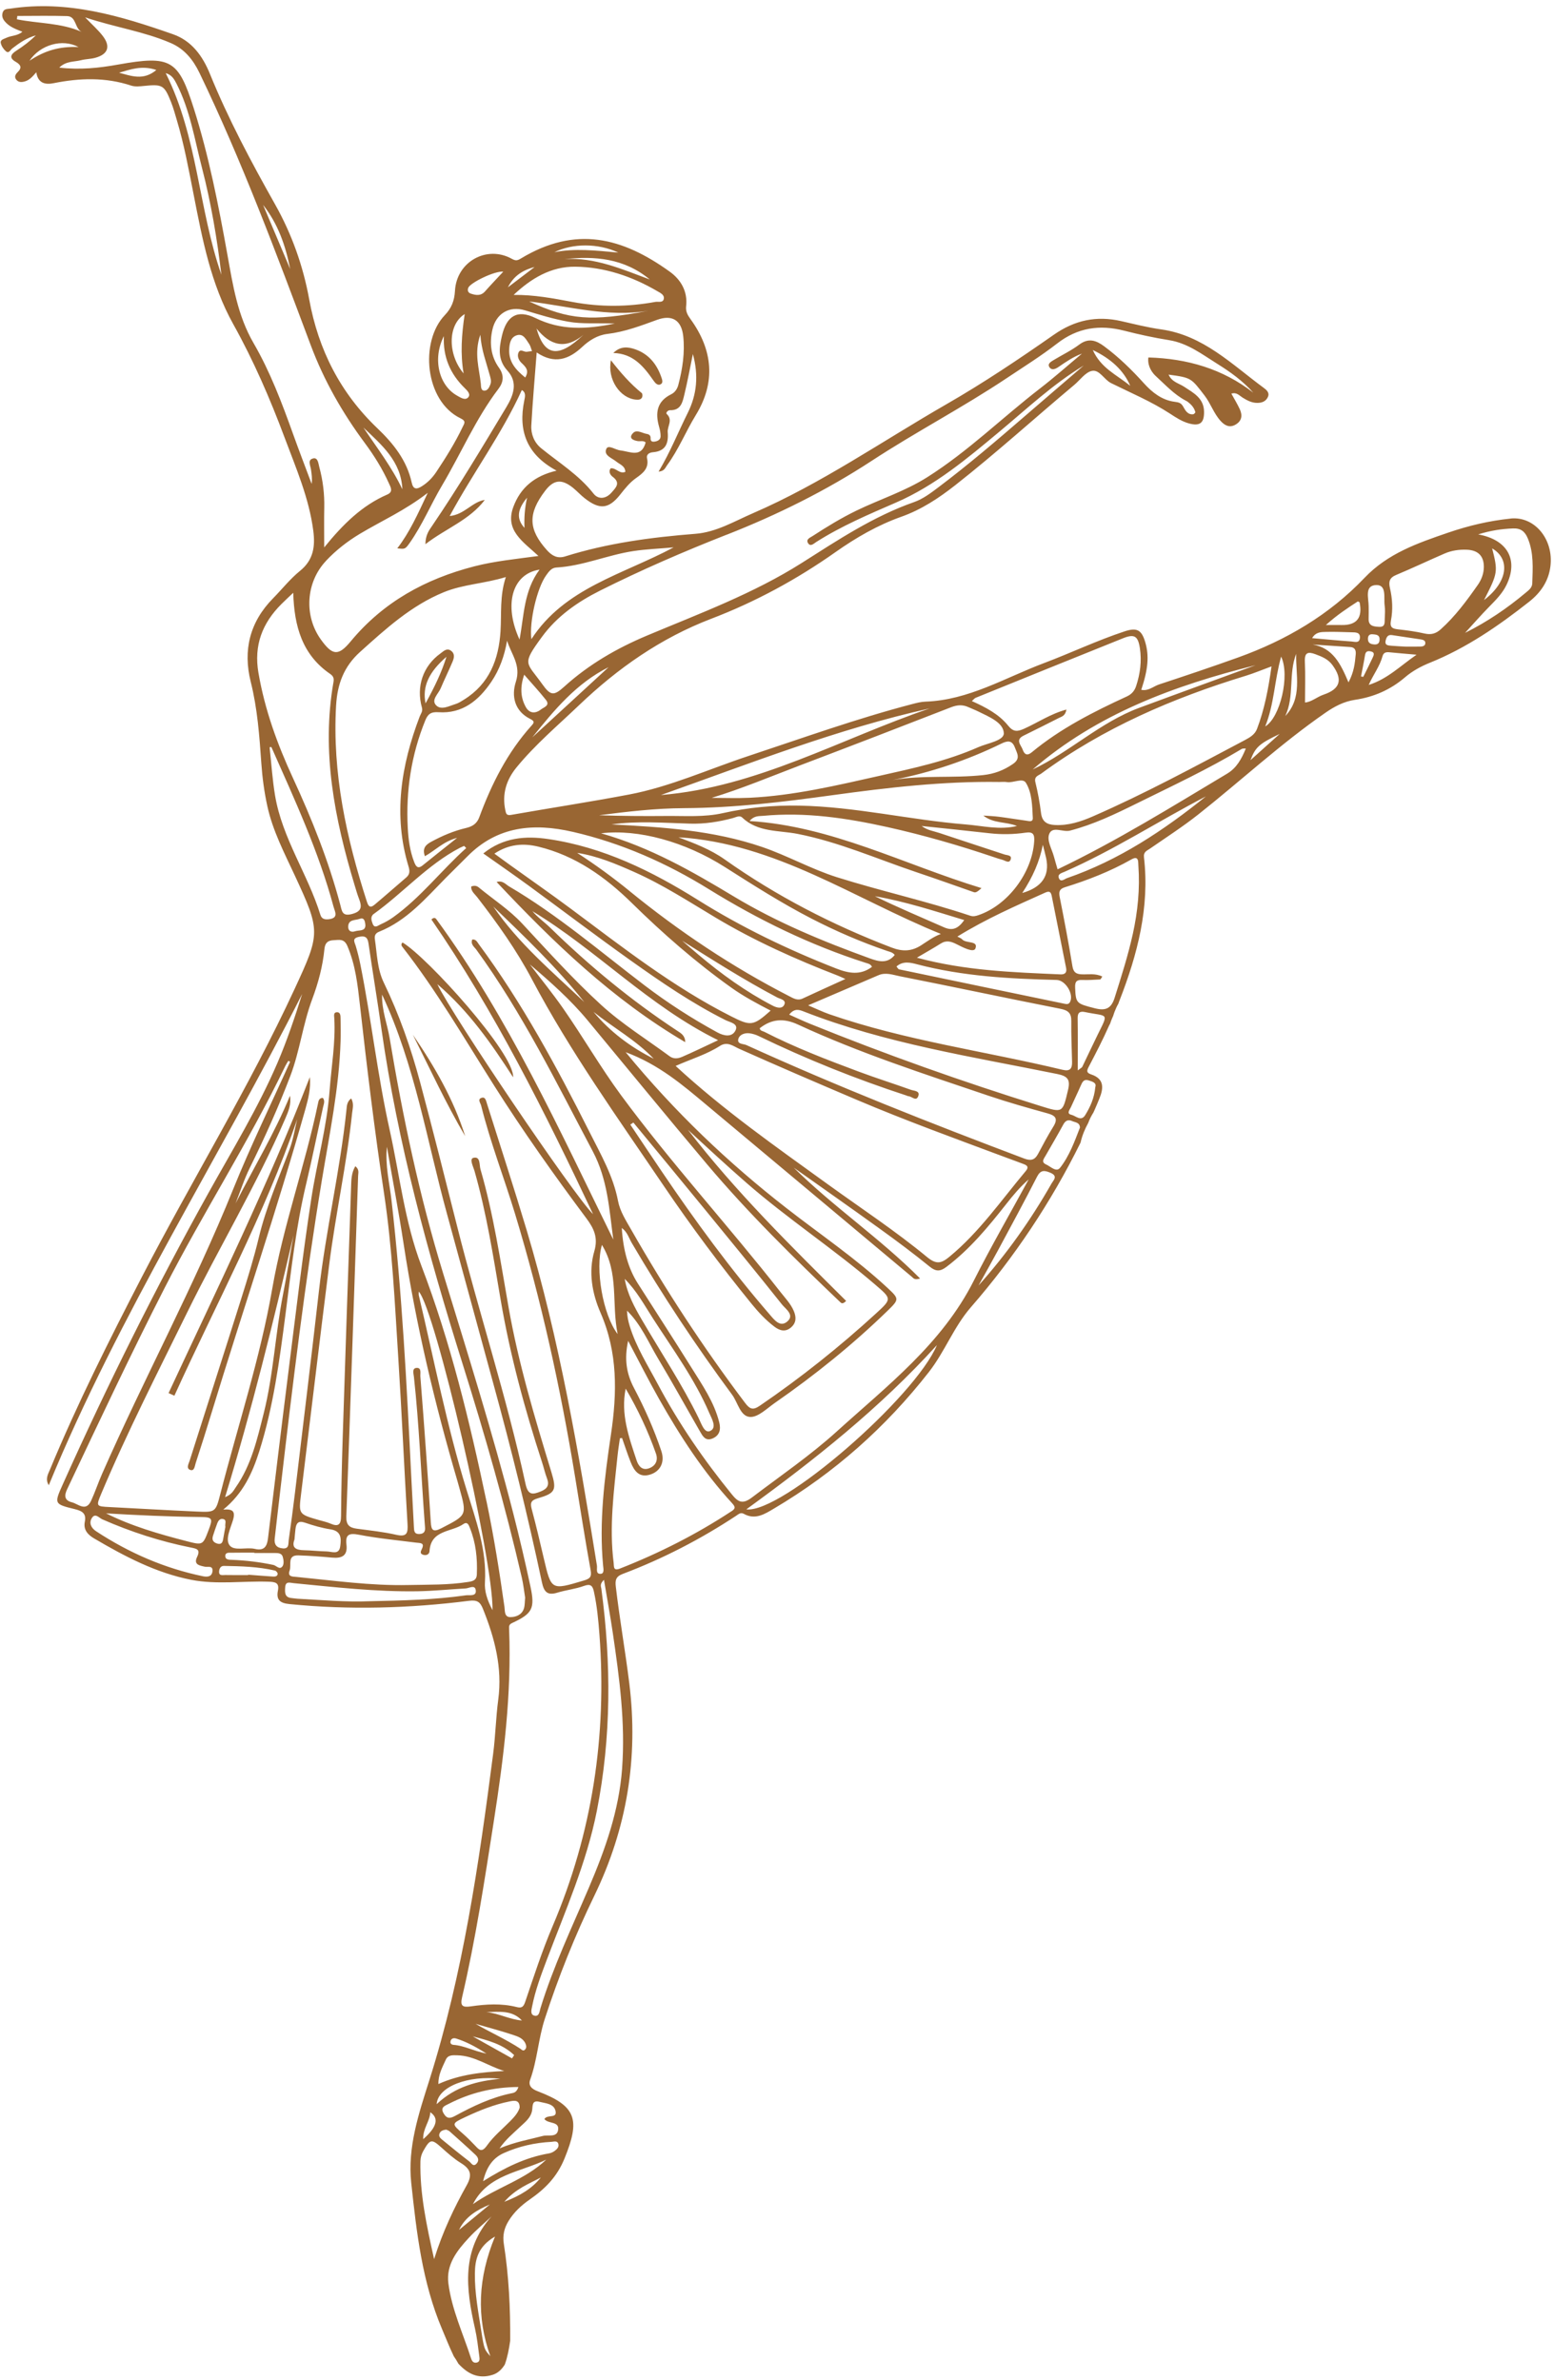 <?xml version="1.0" encoding="UTF-8"?>
<!DOCTYPE svg PUBLIC '-//W3C//DTD SVG 1.0//EN'
          'http://www.w3.org/TR/2001/REC-SVG-20010904/DTD/svg10.dtd'>
<svg data-name="Layer 1" height="1234" preserveAspectRatio="xMidYMid meet" version="1.0" viewBox="-0.3 -3.2 805.9 1234.0" width="806" xmlns="http://www.w3.org/2000/svg" xmlns:xlink="http://www.w3.org/1999/xlink" zoomAndPan="magnify"
><g id="change1_1"
  ><path d="M783.12,265.71c-11.04,1.13-21.77,3.67-32.29,7.27-15.82,5.42-31.34,10.73-43.5,23.51-18.26,19.19-40.72,32.34-65.6,41.27-13.55,4.86-27.2,9.45-40.87,13.94-2.98.98-5.6,3.6-9.28,2.8,3.61-10.86,4.14-17.75,2.03-24.81-1.89-6.29-4.3-7.59-10.66-5.5-14.28,4.7-27.86,11.21-41.91,16.49-20.15,7.58-39.01,19.19-61.39,19.95-2.26.08-4.54.66-6.75,1.24-28.87,7.52-56.92,17.63-85.22,27-20.56,6.81-40.44,15.9-61.85,19.95-20.27,3.84-40.69,6.95-61.01,10.53-2.48.44-2.7-.59-3.09-2.47-1.73-8.38.49-15.63,5.83-22.16,9.7-11.85,21.38-21.7,32.39-32.21,20.11-19.2,42.43-34.86,68.68-44.89,22.86-8.73,44.34-20.4,64.39-34.54,10.62-7.49,21.81-13.96,34.08-18.31,10.39-3.68,19.35-9.58,27.95-16.33,21.19-16.64,41.13-34.75,61.77-52.04,3.04-2.54,5.76-6.57,9.17-7.27,3.93-.8,6.31,4.54,9.95,6.34,10.25,5.08,20.84,9.5,30.48,15.78,3.14,2.05,6.3,4.15,9.97,5.14,5.66,1.52,7.83-.31,7.76-6.06-.09-7.08-5.48-9.79-10.34-12.99-2.71-1.78-6.37-2.43-8.06-6.28,11.88,1.6,11.66,1.77,18.64,10.82,3.22,4.18,4.79,9.3,8.33,13.19,2.11,2.32,4.59,3.74,7.74,1.93,3.37-1.94,3.68-4.88,2.19-8.08-1.27-2.71-2.84-5.28-4.33-7.99,2.69-.89,4.12.99,5.8,2.04,2.33,1.44,4.66,2.72,7.51,2.75,2.51.03,4.6-.75,5.65-3.11.99-2.24-.82-3.68-2.2-4.7-16.52-12.15-31.34-27.22-53.1-30.29-7.01-.99-13.92-2.74-20.83-4.31-12.72-2.89-23.95-.58-34.9,7.06-18.11,12.65-36.47,24.98-55.68,36.02-33.26,19.12-64.86,41.15-100.26,56.48-9.75,4.22-19.12,9.88-29.9,10.73-22.95,1.81-45.63,4.82-67.67,11.74-3.96,1.24-6.78-.33-9.38-3.21-9.72-10.79-10.02-18.94-.96-30.83,4.42-5.8,8.54-6.28,14.45-1.54,2.11,1.7,3.93,3.76,6.07,5.42,7.8,6.1,12.48,5.6,18.51-2.04,2.46-3.12,4.9-6.19,8.21-8.51,3.46-2.43,6.75-5.01,5.61-10.14-.49-2.19,1.37-3.04,3.03-3.18,6.64-.55,8.17-4.61,7.69-10.42-.26-3.09,2.83-6.29-.5-9.4-.67-.62.57-2.01,1.68-1.98,5.78.17,6.53-4.32,7.49-8.27,1.61-6.66,2.84-13.4,4.38-20.85,3.02,11.04,2.1,20.96-2.66,30.51-4.97,9.97-9.08,20.33-15.13,30.46,3.07-.24,3.47-2.03,4.38-3.27,5.98-8.1,9.69-17.49,14.92-26.03,10.46-17.07,8.85-33.74-2.67-49.69-1.53-2.12-2.66-4.01-2.34-6.78.88-7.63-2.73-13.77-8.44-17.88-24.62-17.73-48.76-24.07-77.31-6.84-1.78,1.08-2.68,1.24-4.69.12-12.95-7.18-28.62,1.49-29.45,16.61-.29,5.22-1.82,9-5.28,12.63-13.09,13.73-10.39,44.52,8.15,53.48,3.07,1.49,2.01,2.6,1.06,4.59-3.87,8.13-8.63,15.72-13.59,23.19-1.97,2.97-4.42,5.51-7.5,7.45-2.68,1.69-4.5,1.75-5.28-1.87-2.5-11.53-9.53-20.3-17.77-28.16-19.26-18.37-30.65-40.74-35.39-66.85-3.15-17.34-9.04-33.89-17.7-49.28-12.4-22.02-24.29-44.27-33.82-67.72-3.73-9.18-9.44-17.11-19.1-20.49C62.18,5.03,34.61-3.24,5.07,1.26c-1.63.25-3.42,0-4.06,2.12-.54,1.79.04,3.23,1.2,4.6,2.34,2.78,5.64,3.95,9.05,5.28-2.55,2.22-5.74,1.91-8.34,3.16-1.27.61-3.24.95-2.87,2.72.32,1.51,1.37,3.08,2.54,4.14,1.66,1.52,2.35-.53,3.42-1.36,3.7-2.87,7.54-5.52,12.24-6.77-3.08,2.99-6.44,5.58-10.01,7.86-3.01,1.92-4.06,3.76-.42,5.86,2.58,1.49,3.36,3.01,1.02,5.31-1.11,1.1-1.92,2.39-.81,3.86,1.18,1.56,2.88,1.46,4.57.96,2.37-.7,3.96-2.5,5.87-4.72.88,5.93,4.89,6.48,9.04,5.65,13.52-2.71,26.87-3.14,40.17,1.26,2.08.69,4.58.38,6.85.16,9.3-.93,10.32-.44,13.81,8.31,1.23,3.09,2.1,6.34,3.05,9.53,3.77,12.62,6.15,25.57,8.68,38.47,4.54,23.17,8.89,46.32,20.61,67.33,10.48,18.8,19.04,38.55,26.57,58.7,5.91,15.81,12.7,31.37,14.89,48.35,1.04,8.06.14,15.09-6.85,20.76-5.15,4.17-9.35,9.52-14.03,14.28-12.06,12.24-15.67,26.91-11.57,43.27,3.48,13.89,4.51,27.99,5.49,42.15.52,7.5,1.51,14.93,3.12,22.3,2.8,12.8,8.81,24.28,14.26,36.01,13.42,28.88,13.27,29.91-.09,58.77-23.7,51.19-53.3,99.24-79.18,149.27-16.97,32.81-33.55,65.81-47.71,99.96-1.02,2.46-2.62,4.97-.63,8.14,36.52-88.7,88.24-169.44,131.4-254.68-3.79,12.1-7.83,24.1-12.81,35.71-10.05,23.43-23.39,45.15-35.75,67.38-27.37,49.22-52.46,99.62-75.52,151.01-4.58,10.2-4.64,10.36,6.16,12.99,3.83.93,6.09,2.25,5.21,6.56-.87,4.24,1.72,6.82,4.83,8.64,15.87,9.32,32.13,17.9,50.4,21.46,13.21,2.57,26.65.54,39.98.97,3.55.11,5.77.47,4.94,4.66-.98,4.92,1.28,6.48,6.02,6.95,31.11,3.08,62.14,2.22,93.09-1.7,4.41-.56,5.83.69,7.27,4.27,6.07,15.1,10.11,30.44,7.9,46.98-1.24,9.3-1.43,18.74-2.64,28.05-7.41,57.13-15.63,114.1-33.1,169.29-5.47,17.28-11.38,34.71-9.39,53.26,2.76,25.74,5.69,51.49,15.93,75.68,1.95,4.61,3.79,9.28,5.95,13.79.06.13.1.24.15.36.89,1.23,1.67,2.56,2.43,3.92,4.63,4.99,10.04,8.21,17.8,5.75,2.8-.89,4.75-2.9,6.26-5.31,1.45-4.03,2.15-7.94,2.8-12.31.12-16.84-.7-33.65-3.31-50.34-.68-4.36.19-8.14,2.51-11.88,2.82-4.56,6.59-8.04,10.91-11.04,7.91-5.5,14.13-11.62,18.07-21.29,8.22-20.17,6.25-27.16-13.87-34.84-2.92-1.11-5.11-2.8-3.96-5.97,3.72-10.25,4.23-21.22,7.59-31.55,7.1-21.85,15.63-43.15,25.64-63.77,17-35.02,22.97-71.53,18.21-110.14-2.07-16.77-5.03-33.4-7-50.17-.4-3.38-.04-5.32,3.51-6.66,20.76-7.84,40.38-17.97,58.91-30.19,1.21-.8,2.33-1.9,3.94-1,6,3.36,10.99.04,15.75-2.78,31.25-18.47,57.91-42.14,80.28-70.77,8.26-10.58,12.89-23.37,21.74-33.55,22.64-26.03,41.63-54.49,56.9-85.38.81-3.57,2.2-7.01,3.99-10.23.68-1.86,1.6-3.66,2.68-5.37.2-.48.44-.96.66-1.45.87-1.89,1.62-3.84,2.42-5.77,2.26-5.45,2.62-10.29-4.29-12.57-2.7-.89-2.14-2.19-1.08-4.2,3.58-6.83,7.14-13.7,10.26-20.75.22-.51.45-.93.68-1.31.35-1.13.8-2.27,1.32-3.43.09-.19.17-.38.26-.57,0-.03.02-.05.03-.08.2-.75.5-1.52.77-2.25.55-1.44,1.16-2.79,1.91-4.06.08-.23.15-.45.24-.69.04-.1.06-.21.1-.31.09-.26.19-.51.3-.75,9.28-23.81,15.65-48.2,12.65-74.12-.34-2.91,1.48-3.41,3.17-4.58,8.4-5.82,17.02-11.37,25.02-17.7,22.08-17.47,42.75-36.69,65.97-52.76,4.71-3.26,9.58-5.82,15.28-6.67,9.72-1.44,18.37-5.19,25.89-11.62,3.82-3.27,8.24-5.7,12.91-7.58,18.97-7.65,35.61-19.1,51.54-31.66,5.89-4.64,10.04-10.54,11.02-18.3,1.78-14.04-8.17-26.13-20.67-24.85ZM713.61,300.18c5.38-.04,3.64,6.67,4.21,10.64.32,2.25.14,4.58.04,6.87-.08,2,.33,4.37-3.05,4.16-2.96-.18-5.48-.5-5.31-4.38.09-2.08.02-4.17.02-6.25,0-4.29-2.35-10.98,4.09-11.04ZM715.19,328.46c-.06,1.85-.94,2.64-2.73,2.51-1.8-.13-3.29-.61-3.32-2.84-.02-1.93,1.02-2.56,2.39-2.43,2.14.14,3.73.38,3.66,2.77ZM530.89,597.57c-48.58-18.32-96.86-37.35-144.14-58.86-1.55-.71-5.04-.33-4.11-3.31.67-2.17,3.35-3.11,5.81-2.78,1.61.21,3.25.73,4.72,1.44,24.81,12.01,50.33,22.23,76.52,30.79.4.13.79.37,1.18.39,1.76.07,4.09,3.05,5.12-.26.8-2.59-2.27-2.49-3.83-3.04-9.03-3.23-18.18-6.12-27.17-9.47-16.6-6.19-33.14-12.55-48.95-20.64-.87-.44-2.1-.43-2.36-1.83,6.19-4.84,12.41-5.36,19.82-1.93,32.03,14.83,65.58,25.66,98.95,36.95,10.06,3.4,20.3,6.29,30.54,9.12,4.32,1.19,5.45,2.89,2.96,6.9-2.85,4.6-5.38,9.4-7.93,14.17-1.68,3.14-3.73,3.64-7.13,2.36ZM531.64,604.08c-12.71,15.17-24.01,31.57-39.47,44.34-4.26,3.52-6.79,4.28-11.77.16-16.41-13.54-34.23-25.26-51.48-37.73-26.84-19.41-54.04-38.4-78.84-61.31,7.86-3.51,15.93-5.88,22.99-10.39,3.87-2.47,6.91.14,9.88,1.47,20.17,9.02,40.47,17.73,60.8,26.38,25.72,10.94,51.98,20.44,78.15,30.21,2.93,1.09,5.88,2.15,8.8,3.27,1.95.74,2.57,1.66.94,3.61ZM326.15,458.82c-8.69-7.09-17.73-13.64-27.15-19.76,10.58,1.64,20.12,5.7,29.58,9.9,14.89,6.6,28.53,15.49,42.46,23.81,20.1,12,41.35,21.51,63.13,29.93,1.12.44,2.21.97,3.95,1.75-7.8,3.56-15,6.78-22.14,10.12-2.73,1.28-4.82-.09-7.03-1.22-29.57-15.18-57.07-33.54-82.81-54.52ZM406.34,517.96c-1.11,2.05-3.68,1.51-6.05.27-13.91-7.25-26.51-16.36-38.46-26.43-2.81-2.37-5.57-4.78-8.36-7.18,16.34,10.33,32.44,20.52,49.33,29.44,1.46.77,4.98,1.24,3.54,3.9ZM327.47,465.17c16.09,15.8,33.03,30.6,51.4,43.71,6.45,4.6,13.4,8.3,20.48,11.97-9.07,8.06-10.3,8.11-20.54,2.94-29.96-15.14-56.23-35.75-82.97-55.68-10.53-7.84-21.32-15.33-31.98-22.99-2.5-1.79-4.97-3.62-7.79-5.67,7.53-4.98,15.04-5.5,22.8-3.62,19.27,4.67,34.74,15.72,48.61,29.34ZM539.17,570.27c-40.4-12.58-80.24-26.72-119.46-42.61-3.42-1.39-6.76-2.97-10.74-4.73,2.74-3.45,5.23-2.53,7.55-1.62,42.4,16.6,87.23,23.42,131.49,32.42,5.4,1.1,6.86,2.89,5.61,8.18-2.87,12.11-2.65,12.03-14.46,8.36ZM550.84,551.56c-40.31-9.68-81.61-15.18-120.98-28.81-3.44-1.19-6.74-2.81-11.06-4.63,12.85-5.5,24.68-10.55,36.49-15.63,3.76-1.62,7.49-.17,11.01.53,27.78,5.49,55.47,11.39,83.25,16.87,4.03.8,5.79,2.15,5.74,6.33-.08,7.09.22,14.18.4,21.27.09,3.44-1.08,4.97-4.86,4.06ZM388.44,422.53c2.37-2.84,4.77-2.47,7.02-2.68,21.87-2.06,43.25,1.13,64.51,5.85,18.74,4.17,37.16,9.48,55.34,15.63,1.38.47,2.76.95,4.17,1.3,1.48.37,3.53,2.1,4.34-.09.87-2.36-1.77-2.18-3.21-2.66-11.27-3.72-22.56-7.41-33.82-11.17-2.92-.97-6.09-1.32-9.12-3.59,12.11,1.29,23.69,2.45,35.25,3.77,6.27.71,12.52.58,18.72-.32,3.79-.55,4.63.85,4.41,4.4-1.01,16.38-13.68,33.25-29.01,38.41-1.41.48-2.65.77-4.19.26-22.74-7.6-46.2-12.75-69.05-19.94-13.31-4.19-25.58-11.15-38.84-15.69-25.37-8.68-51.71-10.33-78.16-11.71,13.58-1.91,27.2-.79,40.77-.4,7.65.22,14.89-.94,22.15-2.87,1.57-.42,3.54-1.57,4.82-.35,8.13,7.79,19.01,6.62,28.73,8.52,21.46,4.19,41.3,13.03,61.82,19.92,9.88,3.32,19.69,6.82,29.52,10.27.87.31,1.59.3,4.09-2.06-40.59-12.39-77.56-32.09-120.26-34.79ZM453.46,461.54c15.69,2.72,30.74,7.65,46.31,12.37-3.01,4.23-5.9,5.78-10.48,3.76-11.95-5.3-24.03-10.31-35.83-16.12ZM487.63,481.1c-3.96,1.48-7.04,3.85-10.29,5.93-4.88,3.12-9.55,3.31-15.27,1.12-30.73-11.76-59.71-26.68-86.58-45.71-7.29-5.16-15.64-8.34-23.96-11.47,50.41,3.09,91.17,31.9,136.1,50.12ZM375.59,446.4c14.78,9.39,29.53,18.8,45.13,26.83,12.63,6.5,25.61,12.1,39.05,16.68,1.37.47,2.86.67,3.94,2.1-3.79,4.69-8.42,3.39-12.96,1.74-24.33-8.81-48.16-18.65-70.45-32.06-21.57-12.98-43.41-25.56-68.92-32.78,19.25-2.3,43.47,4.31,64.21,17.49ZM554.64,516.37c-.61,1.16-1.53,1.2-2.6.98-28.7-5.95-57.4-11.9-86.09-17.9-.46-.1-.78-.85-1.33-1.49,3.4-2.98,7.26-2.03,10.66-1.13,23.76,6.24,48.04,7.51,72.41,8.12,4.62.12,9.04,7.41,6.94,11.42ZM549.56,502.06c-24.55-1.08-49.14-1.87-74.35-8.65,4.94-2.92,8.73-5.03,12.4-7.35,2.89-1.83,5.38-1.07,8.18.35,3.17,1.6,8.82,4.61,9.76,2.24,1.67-4.25-4.86-2.45-6.91-4.79-.51-.58-1.41-.83-2.44-1.4,15.08-9.32,30.34-15.93,45.5-22.77,2.12-.96,3-.52,3.43,1.67,2.47,12.46,5,24.91,7.47,37.37.46,2.33-.46,3.45-3.03,3.34ZM529.87,459.85c5.49-8.38,8.93-16.23,10.66-24.96.58,2.31,1.23,4.61,1.73,6.95q2.87,13.62-12.38,18.02ZM539.59,418.4c-.66-5.36-1.63-10.71-2.92-15.94-.77-3.13,1.58-3.45,3.1-4.57,32.13-23.62,68.14-39.1,106.04-50.67,4.15-1.27,8.17-2.97,13.33-4.87-1.63,11.7-3.67,22.27-7.52,32.42-1.1,2.91-3.73,4.45-6.32,5.82-25.96,13.72-51.77,27.74-78.71,39.5-6.31,2.75-12.83,4.91-19.93,4.51-4.07-.23-6.52-1.75-7.07-6.2ZM650.93,341.72c-20.14,7.37-40.31,14.67-60.42,22.13-20.22,7.5-35.94,22.87-55.25,31.97,33.48-28.89,73.61-43.59,115.67-54.1ZM505.68,358.65c25.46-10.32,50.92-20.64,76.41-30.87,5.88-2.36,7.78-1.24,8.76,5.06,1.04,6.71.19,13.28-1.94,19.73-.84,2.54-2.37,4.24-4.81,5.37-17.41,8.01-34.47,16.65-49.34,28.98-2.35,1.95-3.8,1.1-4.65-1.32-.85-2.43-4.04-5.11.38-7.31,6.15-3.06,12.32-6.09,18.44-9.23,1.36-.7,3.24-.97,3.84-4.33-8.35,2.27-14.86,6.78-21.93,9.94-3.53,1.58-5.63,1.75-8.32-1.6-4.78-5.93-11.52-9.45-18.8-12.73.84-.74,1.32-1.43,1.97-1.69ZM525.01,392.97c-4.79,3.28-9.65,5.13-15.49,5.76-15.58,1.68-31.36-.08-46.81,2.53,19.71-3.87,38.47-10.14,56.41-18.91,3.08-1.51,5.47-1.77,6.9,2.04,1.14,3.05,3.16,5.73-1.01,8.58ZM501.98,363.51c1.7.79,3.47,1.43,5.15,2.27,5.44,2.71,12.92,5.64,13.16,11.19.17,3.93-8.42,5.16-13.24,7.28-16.49,7.28-33.96,10.98-51.48,14.91-22.2,4.98-44.27,10.21-67.07,11.32-6.57.32-13.17.05-19.75.05,15.64-4.76,30.72-11.11,46-16.91,26.11-9.91,52.17-19.95,78.2-30.08,3.16-1.23,5.99-1.44,9.01-.03ZM481.87,364.15c-46.16,15.69-89.44,40.83-139.44,44.92,46.01-16.3,91.48-34.25,139.44-44.92ZM354.46,415.87c25.86-.12,51.45-3.21,77.05-6.74,28.68-3.95,57.48-7.28,86.53-6.84,1.25.02,2.53-.16,3.75.05,3.42.6,8.26-2.38,9.96.39,3.23,5.3,3.26,11.95,3.57,18.2.11,2.32-1.97,1.64-3.29,1.46-4.75-.64-9.47-1.44-14.22-2.05-2.7-.35-5.43-.43-8.15-.63,5.36,4.26,11.8,3.07,17.44,5.41-8.95,2.19-17.75-.1-26.58-.81-28.86-2.34-57.2-9.19-86.29-9.75-13.43-.26-26.62.95-39.67,3.89-9.7,2.18-19.51,1.38-29.29,1.47-11.63.11-23.27.03-34.93-.37,14.66-1.89,29.3-3.61,44.13-3.68ZM296.69,428.14c25.26,5.81,48.71,16.2,70.63,29.76,25.68,15.88,52.57,28.98,81.33,38.18,1.18.38,2.49.51,3.26,2.08-6.01,4.56-12.19,3.34-18.57.85-24.93-9.75-48.96-21.3-71.66-35.52-24.04-15.06-49.21-27.41-77.64-31.6-11.85-1.75-23.32-.86-33.72,7.47,8.01,5.67,15.84,11.06,23.51,16.67,17.68,12.92,35.12,26.18,52.97,38.86,15.8,11.23,31.8,22.2,49.21,30.92,2.17,1.09,6.85,1.79,5.13,5.3-1.82,3.69-5.97,2.93-9.41,1.05-13.22-7.2-25.85-15.34-37.81-24.44-23.05-17.56-45.08-36.51-70.18-51.25-1.87-1.1-3.35-3.28-6.52-2.32,29.47,31.33,60.03,60.85,97.82,83.06,0-3.46-2.27-4.68-4.12-5.9-23.78-15.64-45.61-33.65-65.96-53.51-2.96-2.89-6.43-5.24-9.18-8.52,33.26,20.03,60.17,49.1,96.32,66.91-7.08,3.31-12.78,6.09-18.59,8.61-2.07.9-4.43,1.29-6.55-.28-11.9-8.79-24.63-16.67-35.49-26.6-14.44-13.2-27.6-27.83-40.95-42.17-6.77-7.27-15.03-12.55-22.57-18.79-.99-.82-2.2-1.13-3.92-.45-.15,2.44,1.86,3.86,3.14,5.53,10.45,13.53,20.32,27.32,28.38,42.58,19.82,37.49,44.56,71.95,68.29,107,14.27,21.08,29.51,41.45,45.57,61.2,3.57,4.39,7.4,8.53,11.92,11.94,2.64,1.99,5.59,2.95,8.57.4,2.85-2.44,2.78-5.4,1.47-8.53-1.57-3.72-4.36-6.59-6.8-9.71-27.03-34.48-56.71-66.81-82.74-102.11-10.78-14.63-19.83-30.39-30.21-45.25-5.42-7.76-11.41-15.13-17.15-22.68,10.62,9.07,21.01,18.24,29.88,28.93,20.65,24.89,41.11,49.94,61.96,74.65,21.43,25.4,45.12,48.65,69.14,71.56.61.59,1.28,1.16,3.06-.63-28.56-28.36-57.36-56.68-82.05-88.76,10.03,9.28,20.04,18.53,30.32,27.5,21.41,18.68,45.23,34.27,66.76,52.77,8.59,7.39,8.8,7.36.46,14.99-18.96,17.36-39.01,33.35-60.26,47.84-3.53,2.41-5.13,1.88-7.67-1.49-21.65-28.7-41.31-58.69-59.11-89.91-2.69-4.71-5.73-9.41-6.75-14.74-2.48-12.97-8.98-24.22-14.77-35.73-16.99-33.75-34.92-66.98-57.47-97.47-.84-1.14-1.42-2.6-3.36-2.42-1.04,2.47,1.07,3.86,2.15,5.35,23.79,32.72,41.49,68.89,60.33,104.48,7.79,14.72,8.52,30.09,10.66,45.79-28.03-57.02-54.18-114.77-91.82-166.19-.49-.67-1.36-.98-2.52.2,32.82,47.68,58.6,99.37,83.85,152.82-10.03-9.86-73.44-103.6-80.78-119.3,16.41,14.12,27.98,30.72,39.3,48.29.8-12.16-44.3-62.07-57.32-69.88-.78.66-.76,1.44-.19,2.17,17.78,22.75,32.25,47.68,47.65,72,14.97,23.64,31.14,46.45,47.87,68.87,3.95,5.29,6.16,10.03,4.11,17.04-3.15,10.8-1.12,21.95,3.21,31.88,9.01,20.66,8.63,41.6,5.41,63.21-3.35,22.5-6.22,45.12-4.06,67.99.15,1.54.75,4.12-1.3,4.22-2.7.13-1.65-2.77-1.91-4.34-9.44-58.51-19.39-116.92-36.42-173.82-6.58-21.98-13.72-43.8-20.62-65.69-.43-1.36-.79-3.44-2.47-3.07-2.75.61-.87,2.77-.55,4.06,4.76,19.05,11.87,37.37,17.58,56.12,13.63,44.8,23.6,90.43,31.18,136.6,2.64,16.07,5.12,32.16,8.03,48.18.67,3.68-.44,4.5-3.62,5.45-16.84,5.02-16.77,5.12-20.67-11.55-1.99-8.53-3.99-17.06-6.26-25.51-.86-3.22-.41-4.55,3.1-5.58,9.15-2.68,9.97-4.17,7.09-13.61-8.59-28.15-17.06-56.32-22.18-85.38-4.23-24.04-7.78-48.23-14.61-71.73-.63-2.16.09-6.83-3.68-5.84-2.16.57-.05,4.51.58,6.71,6.28,21.94,9.76,44.44,13.58,66.86,4.89,28.67,12.46,56.63,21.47,84.24.91,2.77,1.53,5.65,2.57,8.37,1.33,3.49.22,5.39-3.16,6.77-4.37,1.79-6.7,2.02-7.98-3.91-9.77-45.1-24.22-88.97-35.5-133.68-6.27-24.88-12.53-49.78-19.16-74.57-4.75-17.73-10.82-35.05-18.82-51.61-3.46-7.16-3.51-14.94-4.65-22.53-.27-1.8.21-3.12,2.19-3.91,14.46-5.78,24.23-17.39,34.75-28.06,3.66-3.72,7.43-7.32,11.09-11.04,15.52-15.72,34.34-17.35,54.56-12.7ZM338.73,545.82c-12.09-6.07-22.62-13.97-31.25-24.32,10.35,8.25,22.06,14.71,31.25,24.32ZM302.69,516.43c-16.57-15.74-34.19-30.48-47.19-49.56,16.46,15.88,32.97,31.64,47.19,49.56ZM326.58,579.96c.53-.35,1.05-.71,1.58-1.06,12.3,14.93,24.64,29.84,36.89,44.81,13.46,16.45,26.94,32.88,40.17,49.51,1.9,2.38,6.66,5.43,2.82,8.8-3.8,3.34-6.88-.93-9.22-3.63-20.33-23.52-38.66-48.57-56.07-74.31-5.43-8.02-10.79-16.08-16.18-24.12ZM320,688.58c-7.67-10.05-11.76-33.73-8.15-46.24,8.94,14.65,4.9,30.37,8.15,46.24ZM173.98,362.5c.63-10.95,4.03-20.07,12.37-27.59,13.36-12.03,26.57-24.11,43.55-31.05,9.96-4.07,20.77-4.37,32.11-7.83-3.25,9.81-2.19,19.01-2.76,28.1-.91,14.58-5.78,27.29-18.92,35.45-1.41.88-2.85,1.83-4.42,2.31-3.33,1.01-7.45,3.33-10.05.66-2.73-2.82,1.13-5.91,2.34-8.79,1.94-4.6,4.16-9.09,6.1-13.68.81-1.92,1.47-4.11-.6-5.74-2.25-1.77-3.95.12-5.54,1.26-9.11,6.54-12.77,17.21-9.66,28.19.53,1.89-.64,3.15-1.21,4.65-9.62,25.32-13.81,51.05-5.75,77.67.65,2.14.79,4.02-1.13,5.66-5.39,4.6-10.7,9.3-16.12,13.86-1.76,1.48-3.18,2.39-4.31-1.13-10.69-33.17-18.04-66.8-16.01-101.99ZM189.16,476.66c-.02,3.2-3.36,2.37-5.41,3.07-1.73.59-3.49,0-3.5-2.28-.02-4.02,3.62-3.33,5.9-4.17,2.3-.85,2.82.9,3.02,3.37ZM220.37,361.53c-1.79-8.76,1.72-16.23,10.84-24.16-2.47,8.01-6.1,15.5-10.84,24.16ZM193.58,470.67c15.23-10.93,27.74-25.42,44.59-34.23.71-.37,1.48-.65,2.21-.98.36.37.72.74,1.08,1.1-12.98,11.63-23.61,25.68-37.93,35.91-2.02,1.44-4.23,2.68-6.5,3.67-1.26.55-3.11,2.33-4.11-.35-.65-1.73-1.3-3.73.66-5.14ZM248.24,420.58c-1.28,3.47-3.75,4.84-6.88,5.58-6.34,1.49-12.26,4-17.96,7.09-2.73,1.48-4.9,3.23-3.37,7.54,5.54-3.12,9.56-7.62,16.72-9.53-6.7,5.34-12.31,9.76-17.86,14.26-2.61,2.12-3.57.46-4.43-1.74-2.22-5.71-3-11.71-3.32-17.75-1.01-19.21,1.82-37.79,9.09-55.67,1.34-3.3,2.95-4.51,6.89-4.24,12.38.85,20.78-6.09,27.3-15.68,4.36-6.41,6.89-13.61,8.23-21.43,2.09,6.98,7.39,12.65,4.55,21.36-2.38,7.33-.71,15.18,7.45,19.23,2.48,1.23,2.01,2,.66,3.5-12.47,13.86-20.68,30.18-27.08,47.49ZM271.52,346.65c4.1,4.72,7.84,8.75,11.25,13.04,2.37,2.98-1.05,3.83-2.53,4.99-2.91,2.3-6.02,2.12-7.89-1.26-2.8-5.06-2.96-10.45-.83-16.77ZM275.74,379.16c11.36-14.2,22.91-28.08,39.56-36.39-13.19,12.13-26.38,24.26-39.56,36.39ZM566.44,178.31c9.57,4.57,16.06,10.68,19.42,18.54-7.39-5.93-15.15-9.13-19.42-18.54ZM376.59,274.07c26.18-10.28,51.54-22.84,75.15-38.29,22.89-14.98,47.17-27.63,69.92-42.8,8.84-5.9,17.9-11.55,26.28-18.05,10.65-8.28,22.07-9.9,34.79-6.65,7.67,1.96,15.44,3.65,23.26,4.9,9.69,1.55,17.16,7.37,25.07,12.31,6.69,4.17,13.11,8.77,18.63,14.93-15.92-12.39-34.29-17.68-54.41-18.26-.48,2.88.63,6.72,3.85,9.67,4.9,4.49,9.43,9.47,15.41,12.66.37.2.75.37,1.08.62,1.85,1.41,3.42,3.07,4,5.38.07.28-.68,1.09-1.11,1.13-2.85.31-4.1-2.02-5.13-3.88-1.18-2.13-2.4-2.31-4.74-2.63-6.4-.88-11.43-4.85-15.68-9.55-6.31-7-13.01-13.54-20.58-19.16-4.12-3.06-8.1-4.56-12.97-.91-4.14,3.1-8.91,5.37-13.36,8.07-1.4.85-3.35,1.92-2,3.8,1.15,1.6,3.06.78,4.5-.2,3.86-2.64,7.69-5.32,12.27-6.99-7.23,6.03-14.28,12.3-21.73,18.05-19.64,15.16-37.37,32.68-58.5,46.03-11.61,7.34-24.55,11.42-36.72,17.32-7.91,3.84-15.37,8.39-22.71,13.17-1.27.83-3.63,1.65-2.44,3.66,1.26,2.11,2.98.29,4.26-.53,13.09-8.33,27.3-14.35,41.47-20.51,20.17-8.76,36.81-22.75,53.48-36.66,14.22-11.86,27.74-24.59,43.79-34.35-10.25,8.81-20.52,17.6-30.75,26.44-14.52,12.55-29.1,25.01-44.44,36.57-4.01,3.02-8.08,6.15-12.79,7.8-21.09,7.4-39.46,19.64-58.16,31.5-25.13,15.94-53.03,26.24-80.32,37.7-15.73,6.61-30.23,14.99-42.92,26.47-5.42,4.9-7.11,4.81-11.41-1.22-8.35-11.71-10.88-9.95-.18-24.58,7.83-10.7,18.39-18.07,30.08-23.94,21.44-10.75,43.38-20.25,65.74-29.04ZM288.07,291.1c13.87-.76,26.65-6.53,40.21-8.56,6.48-.97,13.08-1.22,20.76-1.89-26.62,14.21-56.53,21-73.79,47.6-1.16-9,2.91-26.44,7.6-33.01,1.35-1.9,2.78-3.99,5.22-4.13ZM269.11,328.44c-8.27-17.96-3.96-34.04,10.38-36.26-8.23,11.11-8.01,23.8-10.38,36.26ZM354.01,171.06c.93,8.59-.37,17.05-2.55,25.37-.54,2.06-1.76,3.88-3.72,4.84-7.47,3.68-8.29,9.71-6.23,16.89.45,1.58.79,3.26.77,4.88-.03,1.66-1.32,2.46-2.92,2.73-1.52.26-2.37-.11-2.28-1.88.06-1.19-.74-1.88-1.9-2.06-2.4-.38-5.24-2.44-7.13-.53-2.55,2.58-.25,3.8,2.37,4.24,1.37.22,2.89-.41,4.11.68-2.24,8.22-8.07,4.7-13.1,4.16-2.55-.28-6.25-3.12-7.28-.87-1.58,3.43,2.88,4.76,5.15,6.64,1.84,1.51,4.56,2.21,4.69,5.33-3.02,1.31-4.81-2.21-7.6-1.82-1.36,1.8,0,3.61.97,4.33,4.39,3.27,1.7,5.69-.6,8.3-2.95,3.34-6.86,3.56-9.27.48-7.58-9.7-17.92-16-27.22-23.59-3.48-2.84-5.3-7.23-5.05-11.74.68-12.4,1.8-24.78,2.79-37.86,9.3,6.27,16.72,3.57,23.6-2.87,3.72-3.48,7.98-6.14,13.11-6.75,8.99-1.07,17.32-4.25,25.74-7.31,7.8-2.83,12.65.19,13.55,8.43ZM270.05,184.89c2.13,2.09,4.3,3.92,2.01,7.67-4.84-3.92-8.59-8.01-8.31-14.55.13-3.07.72-6.24,3.78-7.3,3.56-1.24,4.96,2.18,6.59,4.48.68.96.91,2.25,1.46,3.69-1.1.13-1.9.2-2.69.33-1.47.24-3.43-1.84-4.36.53-.72,1.84.18,3.85,1.51,5.16ZM277.92,167.16c7.08,8.84,14.94,11.03,24.27,3.32-12.76,12.12-20.14,11.14-24.27-3.32ZM343.9,151.92c-.51,2.02-2.87,1.16-4.34,1.43-14.28,2.62-28.56,2.74-42.9.05-10.01-1.88-20.05-3.8-30.61-3.67,9.03-8.53,19.39-14.78,31.97-14.63,15.24.18,29.47,5.02,42.64,12.73,1.48.87,3.8,1.87,3.24,4.1ZM335.92,157.97c-29.98,5.65-40.72,4.79-61.81-4.85,20.54,2.47,40.8,8.33,61.81,4.85ZM292.46,131.16c15.66-1.69,30.87-.47,44.2,10.56-14.37-5.32-28.56-11.61-44.2-10.56ZM320.34,127.78c-12.01-1.11-22.51-2.3-33.14-.19,9.36-4.66,22.65-4.77,33.14.19ZM276.93,135.27c-5.43,4.13-9.64,7.32-13.85,10.52,2.68-5.24,6.77-8.7,13.85-10.52ZM242.54,145.99c1.07-2.56,13.53-8.76,18.14-8.33-3.59,3.87-6.59,6.99-9.45,10.23-2.22,2.52-4.85,2.02-7.46,1.14-1.31-.44-1.82-1.62-1.23-3.05ZM253.44,190.57c.49,1.81,1.26,3.64.58,5.48-.56,1.53-1.46,3.43-3.24,3.33-1.8-.11-1.6-2.15-1.74-3.55-.8-7.92-3.65-15.81-.26-25.44.59,8.04,3,14.01,4.66,20.18ZM240.67,159.66c-1.62,10.76-2.3,20.65-.57,30.78-8.28-9.78-8.35-25.24.57-30.78ZM236.86,202.03c-9.63-5.3-12.98-19.15-6.99-30.93-.52,10.68,3.23,19.58,10.85,26.98,1.32,1.28,3.22,3.17,1.76,4.78-1.55,1.71-3.84.16-5.63-.82ZM208.34,250.52c-5.42-11.47-13.15-21.45-20.19-31.99,9.42,8.91,19.58,17.49,20.19,31.99ZM150.16,136.31c-4.69-11.09-9.38-22.18-14.06-33.26,7.74,9.79,11.69,21.19,14.06,33.26ZM8.42,6.81l.21-1.73c8.61,0,17.23-.19,25.83.07,4.92.15,3.88,6.52,7.6,8.19-10.93-4.8-22.61-4.28-33.64-6.53ZM14.93,28.31c5.62-8.34,17.04-11.61,25.47-7.11-9.89-.43-17.46,1.8-25.47,7.11ZM61.4,34.52c5.93-1.73,11.83-3.95,19.35-1.43-6.8,5.71-13.13,3.02-19.35,1.43ZM85.6,34.72c3.17.91,4.41,3.14,5.64,5.55,7.02,13.74,9.36,28.88,13.17,43.58,4.71,18.18,7.83,36.66,10.07,55.42-11.88-34.03-12.22-71.29-28.88-104.54ZM162.14,234.51c-3.16.64-1.49,3.66-1.19,5.77.34,2.43.72,4.85.33,7.44-3.23-8.66-6.55-17.28-9.67-25.98-5.78-16.12-11.86-32.22-20.43-46.99-8.35-14.39-10.74-30.09-13.58-45.86-4.62-25.67-9.61-51.29-17.52-76.14-7.92-24.89-11.8-27.37-39.1-22.48-9.99,1.79-19.71,2.84-30.59,1.59,3.51-3.48,7.66-2.91,11.21-3.83,2.4-.63,4.98-.59,7.37-1.23,6.78-1.81,8.22-5.97,3.83-11.55-2.41-3.07-5.38-5.7-9-9.45,15.34,5.15,30.46,7.27,44.46,13.33,7.03,3.04,11.54,8.6,14.83,15.43,22.12,45.91,39.87,93.61,57.73,141.25,6.88,18.36,16.44,35.08,28.06,50.74,4.86,6.55,9.15,13.45,12.49,20.89.88,1.97,2.4,4.39-.86,5.8-12.98,5.63-22.79,15.19-32.71,27.43,0-8.18-.11-14.37.03-20.55.16-7.15-.69-14.15-2.55-21.05-.54-2-.7-5.07-3.15-4.58ZM168.73,287.62c5.19-5.51,11.09-10.11,17.57-14,11.22-6.72,23.27-12.02,35.21-21.26-5.19,11.05-9.38,20.44-15.8,28.78,3.92.43,4.06.53,6.35-2.69,6.64-9.39,11.02-20.07,16.87-29.93,9.87-16.64,17.47-34.6,29.27-50.12,2.54-3.34,3.1-6.93.25-10.9-4.23-5.9-4.99-12.76-3.42-19.73,1.89-8.41,8.75-12.52,16.93-10.04,7.38,2.24,14.74,4.5,22.35,5.87,7.46,1.34,14.99.61,24.21.99-15.05,3.07-28.05,3.55-41.11-2.86-9.5-4.66-15.04-1.05-17.43,9.19-1.48,6.34-2.27,12.44,2.83,18.05,5.63,6.19,3.19,12.75-.54,18.96-12.47,20.73-24.86,41.51-38.48,61.52-1.62,2.38-3.45,4.71-3.5,9.54,10.7-8.24,22.86-12.49,30.81-22.96-6.6.98-10.51,7.62-18.22,8.36,12.15-22.52,27.1-42.59,37.42-65.32,2.32,1.24,1.63,3.66,1.26,5.47-3.22,15.71,1.28,28,16.78,36.32-11.48,2.66-18.76,8.86-22.44,18.8-4.54,12.25,5.11,18.02,13.02,25.44-11.84,1.61-22.69,2.65-33.31,5.39-25.36,6.54-47.18,18.5-64.1,38.94-6.4,7.73-9.48,7.27-15.39-.94-8.95-12.41-7.83-29.74,2.62-40.85ZM271.67,270.53c-4.21-4.64-3.85-9.44,1.35-15.65-1.25,5.51-1.53,10.42-1.35,15.65ZM133.7,345.76c-2.47-14.37,2-25.81,11.92-35.73,1.88-1.88,3.85-3.68,6.12-5.84.5,17.34,4.65,32.13,19.16,42.08,1.71,1.18,2.03,2.37,1.72,4.16-6.36,36.17.57,70.97,10.96,105.4.72,2.4,1.41,4.81,2.31,7.15,1.5,3.9,1.48,6.39-3.61,7.76-5.22,1.41-5.27-1.49-6.19-4.95-6.02-22.64-14.68-44.3-24.5-65.54-8.06-17.44-14.6-35.38-17.88-54.49ZM142.32,409.36c-1.37-8.2-1.91-16.54-2.81-24.82-.01-.13.21-.38.36-.41.18-.03.39.11.59.18,11.99,27.06,24.45,53.93,32.18,82.64.69,2.57,2.81,5.84-2.3,6.5-2.07.27-3.81.01-4.51-2.25-6.52-21.12-19.8-39.7-23.51-61.85ZM36.9,775.81c-3.75-.96-4.05-3.33-2.45-6.72,16.58-35.06,33.05-70.15,50.72-104.7,19.86-38.82,43.56-75.51,62.46-114.83.45-.93,1.05-1.79,1.57-2.68.3.17.61.35.91.52-9.89,22-20.51,43.72-29.53,66.07-20.33,50.33-46.2,98.06-68.02,147.67-2.01,4.57-3.58,9.34-5.66,13.87-2.72,5.91-6.65,1.65-10,.79ZM109.85,811.58c-.3,2.73-2.42,3.04-4.74,2.63-20.07-4.14-38.51-12.15-55.6-23.37-2.5-1.64-3.93-4.25-2.15-6.97,1.72-2.63,3.7.05,5.33.77,14.75,6.48,29.99,11.43,45.78,14.6,3.08.62,5.35.89,3.4,4.93-1.91,3.96,1.2,4.42,3.98,5.04,1.56.35,4.35-.78,4,2.38ZM54.66,781.55c16.26.97,32.48,1.7,48.72,1.89,6.48.08,6.8.62,4.44,6.84-2.97,7.83-3.01,7.85-11.42,5.68-14.27-3.69-28.42-7.75-41.74-14.41ZM110.06,793.38c.66-2.17,1.43-4.31,2.2-6.45.52-1.45,1.4-2.82,3.09-2.44,2.11.46.86,2.34,1.19,4.13-.32,1.74-.77,3.96-1.13,6.19-.3,1.93-1,3.09-3.25,2.36-1.94-.63-2.67-1.89-2.09-3.79ZM141.34,814.33c-4.33-.28-8.66-.63-13-.96,0,.06-.01.13-.02.19-3.94,0-7.87.05-11.81-.03-1.29-.03-3.26.59-3.23-1.69.02-1.45.71-3.07,2.5-3.04,8.89.15,17.79.39,26.5,2.42.59.14,1.42,1.14,1.39,1.69-.08,1.27-1.29,1.48-2.34,1.41ZM146.23,808.9c-1.48,2.24-3.22-.28-4.82-.61-7.12-1.5-14.3-2.36-21.56-2.64-1.44-.05-3.3,0-3.35-1.9-.06-2.1,1.93-1.77,3.28-1.79,3.94-.07,7.88-.03,11.82-.03,0,.06,0,.12,0,.18,3.32,0,6.64-.03,9.95.01,1.84.02,4.07-.26,4.75,1.97.46,1.5.69,3.66-.07,4.8ZM146.3,799.71c-3.14-.24-4.51-1.97-4.18-4.99.99-8.92,2.06-17.83,3.1-26.75,6.22-53.25,12.65-106.49,21.4-159.39,3.95-23.88,8.92-47.56,9.67-71.84.12-3.96.08-7.93-.01-11.89-.03-1.38-.02-3.31-2.05-3.15-1.68.14-1.27,1.92-1.2,3.04.72,12.59-1.49,24.98-2.42,37.46-1.41,18.99-6.6,37.34-9.48,56.06-4.66,30.3-8.2,60.78-12.05,91.2-3.59,28.36-7,56.74-10.44,85.12-.51,4.21-2.02,6.51-6.84,5.39-4.42-1.02-10.69,1.29-13.08-1.85-2.36-3.09.48-8.79,1.76-13.06,1.43-4.77-.28-5.82-5.02-5.47,10.23-8.31,15.07-18.87,18.64-30.13,7.33-23.16,10.52-47.12,13.62-71.11,2.94-22.72,5.45-45.57,10.77-67.83,3.15-13.19,5.79-26.46,8.74-39.68.35-1.58,1.1-3.18-.13-4.72-2.07-.01-2.26,1.64-2.54,3-6.73,32.24-18.04,63.34-23.69,95.84-6.3,36.25-17.87,71.17-26.99,106.71-2.38,9.27-2.55,9.37-12.29,8.94-15.01-.66-30.01-1.56-45.02-2.32-7.12-.36-7.17-.36-4.34-7.09,13.46-31.93,29.24-62.75,44.5-93.83,16.54-33.68,35.9-65.92,50.83-100.4,1.62-3.75,3.25-7.54,2.49-11.97-7.92,19.33-18.74,37.17-28.21,55.81,2.41-6.1,4.4-12.41,7.3-18.27,7.75-15.68,14.94-31.61,21.14-47.94,4.88-12.85,6.45-26.73,11.29-39.66,3.15-8.41,5.47-17.08,6.35-26.04.31-3.1,1.69-4.44,4.72-4.56,2.86-.11,5.46-.96,7.14,2.92,4.22,9.78,5.37,20.18,6.53,30.51,3.67,32.77,7.65,65.47,12.56,98.09,4.22,28.07,5.54,56.5,7.34,84.83,1.83,28.75,3.08,57.54,4.8,86.3.28,4.76-.24,6.95-5.87,5.67-6.69-1.52-13.58-2.24-20.4-3.15-3.89-.52-5.62-1.92-5.46-6.43,2.18-58.83,4.13-117.68,6.11-176.52.05-1.54.74-3.29-1.45-5.02-2.15,3.62-2.08,7.49-2.21,11.2-1.5,43.4-2.97,86.81-4.36,130.21-.43,13.35-.72,26.72-.83,40.08-.04,4.34-1.37,5.63-5.47,3.84-1.89-.83-3.97-1.25-5.97-1.83-10.7-3.07-10.59-3.06-9.26-13.83,4.88-39.56,9.57-79.14,14.56-118.68,3.31-26.28,9.12-52.19,11.88-78.55.25-2.34,1.07-4.77-.49-7.6-2.22,1.73-2.24,3.9-2.43,5.79-3.28,31.57-10.7,62.5-14.29,94.03-3.96,34.83-8.23,69.64-12.4,104.45-.99,8.28-2.11,16.54-3.28,24.8-.26,1.84.33,4.54-3.08,4.28ZM116.39,773.15c13.92-45.55,24.99-90.53,35.46-135.72-1.79,10.19-3.4,20.42-5.4,30.57-4.02,20.46-4.93,41.44-10.03,61.69-3.35,13.3-6.4,26.82-14.5,38.37-1.15,1.65-1.94,3.64-5.53,5.09ZM215.79,706.12c-2.6.12-1.64,2.96-1.46,4.62,2.74,25.1,3.69,50.33,5.57,75.49.06.83.1,1.66.19,2.49.25,2.32-.66,3.52-3.1,3.55-2.42.03-2.56-1.57-2.65-3.33-.46-8.96-.96-17.91-1.41-26.87-2.34-47.7-4.79-95.4-10.23-142.88-1.04-9.08-3.36-18.01-2.38-27.72,2.91,16.8,6.11,33.55,8.68,50.4,6.38,41.69,16.06,82.61,27.94,123.04.35,1.2.67,2.41,1.01,3.61,3.94,14.12,3.84,13.92-9.32,20.72-4.43,2.29-5.3,1.06-5.55-3.16-.72-12.07-1.59-24.14-2.45-36.2-.94-13.1-1.9-26.2-2.96-39.28-.13-1.65.73-4.6-1.9-4.48ZM176.12,798.6c-.61,4.67-4.31,2.75-6.93,2.7-3.95-.08-7.9-.55-11.85-.63-4.12-.08-6.62-1.24-4.95-5.58.19-2.06.31-3.72.51-5.38.35-2.97,1.38-4.54,4.91-3.33,4.32,1.48,8.78,2.77,13.28,3.47,5.7.89,5.55,4.77,5.03,8.76ZM241.3,824.05c-16.53,2.34-33.19,2.72-49.85,3.07-12.53.53-24.99-.65-37.48-1.3-1.04-.05-2.07-.25-3.1-.35-3.58-.33-3.48-2.82-3.32-5.47.2-3.43,2.33-2.45,4.43-2.25,21.35,2.06,42.69,4.54,64.19,4.2,8.32-.13,16.63-1.01,24.95-1.46,1.85-.1,4.83-2.09,5.28.86.52,3.45-3.3,2.44-5.1,2.69ZM246.99,813.12c-.13,3.08-1.94,3.59-4.45,3.99-10.34,1.65-20.77,1.38-31.18,1.61-19.45.42-38.67-2.32-57.95-4.21-2-.2-4.76.02-3.53-3.35,1.04-2.85-1.43-8.02,4.56-7.82,5.82.19,11.65.62,17.45,1.16,5.09.47,8.15-.96,7.45-6.75-.63-5.19,1.33-6.11,6.43-5.12,9.78,1.9,19.76,2.83,29.66,4.1,2.1.27,4.69-.07,2.99,3.36-.64,1.3-1.01,2.36.66,2.92,1.68.57,3.24-.21,3.34-1.82.68-11.2,11.39-9.8,17.54-14.07,2.17-1.51,2.82.52,3.45,2.09,3.06,7.69,3.9,15.7,3.56,23.92ZM251.17,817.32c1.02-16.93-4.76-32.47-9.58-48.11-10.19-33.09-16.78-67.04-24.71-100.67-.14-.58-.02-1.22-.02-2.01,8.5,9.33,38.63,138.5,38.25,165.23-2.91-5.45-4.21-10-3.94-14.45ZM251.96,775.28c-8.73-41.44-18.61-82.47-33.77-122.18-8.64-22.63-11.23-46.96-16.47-70.54-6.29-28.29-9.46-57.12-15.14-85.51-.65-3.27-1.46-6.51-2.41-9.71-.59-1.99-2.05-3.88,1.43-4.69,2.97-.69,4.66-.22,5.16,3.23,2.15,14.84,4.62,29.64,6.73,44.48,8.43,59.24,24.18,116.66,42.08,173.64,11.49,36.58,22.09,73.47,30.73,110.88.79,3.44,1.17,6.98,1.72,10.37-.21,2.02-.09,3.98-.66,5.71-1.06,3.21-4.04,4.36-6.96,4.39-3.26.04-2.82-3.25-3.1-5.27-2.61-18.36-5.5-36.65-9.32-54.82ZM233.34,1055.17c.44-1.51,1.76-1.65,2.99-1.26,5.03,1.6,9.67,4,15.64,7.78-6.92-1.42-11.66-4.14-16.99-4.52-1.15-.08-2.01-.71-1.63-1.99ZM265.85,1052.03c2.45.81,5.2,1.72,6.37,4.55.41.99.62,1.99-.15,2.91-1.04,1.25-1.79.16-2.59-.36-7.47-4.88-15.59-8.47-23.18-12.87,6.52,1.89,13.1,3.63,19.54,5.76ZM251.94,1040.16c6.45-.07,13.24-1.19,18.41,4.36-6.33-.48-12.04-3.72-18.41-4.36ZM243.04,1117.6c-4.78-3.66-9.44-7.48-14.1-11.29-.95-.78-1.9-1.71-1.32-3.17.52-1.32,1.65-1.78,3.4-2.03.37.18,1.23.37,1.8.88,4.5,4,9,8.01,13.38,12.13,1.21,1.14,2.18,2.71.8,4.42-1.86,2.29-2.91-.14-3.96-.94ZM253.71,1139.94c-5.32,4.39-10.64,8.79-15.97,13.18,3.29-6.91,9.34-10.38,15.97-13.18ZM232.31,1087.79c11.2-5.77,23.07-8.7,36.2-8.78-.92,3.03-2.61,3.06-3.9,3.33-10.28,2.16-19.63,6.62-28.75,11.57-2.63,1.43-4.34,1.76-6.07-1.12-1.98-3.27.62-4.02,2.53-5.01ZM245.98,1109.31c-2-2.12-4.07-4.19-6.26-6.1-5.89-5.12-5.98-5.2,1.31-8.62,7.35-3.46,14.89-6.49,22.89-8.09,2.36-.47,5.29-1.05,5.26,3.24-.85,2.7-2.8,4.84-4.85,6.92-4.09,4.16-8.73,7.93-12.05,12.63-2.8,3.97-4.13,2.32-6.3.02ZM266.33,1062.47c-.37.57-.75,1.13-1.12,1.7-6.78-3.8-13.56-7.6-20.34-11.39,7.8,2.02,15.59,4.04,21.45,9.7ZM230.82,1064.93c1.18-2.63,3.58-2.41,5.91-2.36,8.99.19,16.23,5.65,24.46,8.15-11.73.59-23.08,1.76-34.16,6.76-.1-4.88,2.05-8.66,3.8-12.55ZM259.16,1074.75c-12.03,1.15-23.37,4.02-33.04,13.17.65-9.21,16.47-15.06,33.04-13.17ZM222.81,1092.11q7.01,4.62-3.66,13.95c-.21-5.62,3.5-9.22,3.66-13.95ZM224.81,1168.28c-3.99-17.85-7.46-34.04-7.1-50.79.04-1.94.57-3.69,1.51-5.35,3.55-6.26,4.31-6.31,9.63-1.52,3.09,2.78,6.25,5.6,9.77,7.77,4.91,3.01,6.21,5.97,3.14,11.48-6.55,11.75-12.4,23.89-16.96,38.41ZM246.99,1221.89c-1.78.43-2.55-.68-3.06-2.26-4.15-12.85-9.98-25.25-11.72-38.76-1.25-9.74,4.45-17.02,10.62-23.66,3.66-3.94,7.83-7.42,11.77-11.1-15.8,17.58-13.26,37.55-8.64,57.91,1.1,4.85,1.66,9.83,2.31,14.78.14,1.09.37,2.69-1.29,3.09ZM253.95,1218.58c-2.99-3.3-3.2-3.56-4.61-12.62-1.56-10.04-3.51-20.06-3.39-30.26.09-7.2,1.58-13.99,10.44-19.14-8.82,21.4-9.74,41.63-2.43,62.02ZM261.22,1138.53c6.02-6.85,12.77-9.31,18.96-12.6-4.59,5.68-10.52,9.37-18.96,12.6ZM244.94,1139.77c7.98-15.56,24.63-16.52,38.01-23.08-10.97,10.47-25.85,14.42-38.01,23.08ZM287.18,1112.26c-.8.59-1.83,1.02-2.82,1.19-12.11,2.05-22.85,7.36-34.14,14.42,1.7-7.07,4.84-11.96,10.71-14.59,7.84-3.52,16.15-5.38,24.74-5.83,1.27-.07,3.18-.82,3.62,1.27.34,1.62-.96,2.7-2.11,3.55ZM275.61,1091.3c.43-2.26-.3-5.66,3.83-4.61,3.13.8,7.33.91,8.29,4.54,1.17,4.41-4.23,1.77-5.72,4.41,2.02,2.65,7.93.98,7.09,5.77-.69,3.94-5.17,2.27-7.92,2.99-7.14,1.88-14.45,3.09-22.46,6.47,3.41-4.91,7.02-7.68,10.26-10.82,2.65-2.56,5.87-4.76,6.63-8.76ZM272,1035.01c-.95,2.81-2.11,3.11-4.44,2.53-7.84-1.98-15.78-1.48-23.63-.35-4.33.62-5.7-.11-4.62-4.69,7.04-30.09,11.66-60.63,16.43-91.12,5.17-33.01,9.28-66.14,7.97-99.69-.06-1.62-.17-2.48,1.64-3.32,10.41-4.82,11.86-7.49,9.43-18.84-2.71-12.65-5.66-25.25-8.87-37.78-10.76-42.04-23.81-83.43-36.5-124.9-12.23-39.96-20.82-80.73-27.7-121.89-1.19-7.15-4.05-14-3.9-22.42,17.19,36.87,23.3,76.04,33.74,113.95,8.03,29.16,15.88,58.36,23.9,87.52,9.4,34.18,17.9,68.59,25.27,103.26,1.01,4.77,2.68,7.04,7.9,5.43,4.57-1.41,9.44-1.89,13.91-3.52,3.48-1.27,4.5-.05,5.15,2.92,1.61,7.36,2.32,14.84,2.88,22.33,3.89,52.32-3.64,102.75-24.29,151.18-5.47,12.83-9.78,26.17-14.27,39.4ZM322.31,913.93c-1.62,21.8-8.76,41.86-17.21,61.67-8.83,20.67-18.51,41-25.14,62.57-.48,1.56-.59,4.46-3.11,3.86-2.35-.56-1.54-3.12-1.2-4.85,1.62-8.21,4.54-16.02,7.48-23.82,9.64-25.53,20.77-50.64,26.08-77.54,7.54-38.17,7.49-76.66,2.34-115.17-.16-1.16-1-2.39,1.36-4.63,1.63,9.76,3.27,18.64,4.58,27.57,3.43,23.32,6.58,46.61,4.81,70.35ZM379.01,780.47c-18.19,11.97-37.5,21.73-57.76,29.69-3.65,1.44-3.08-.99-3.33-3-2.36-18.63.12-37.09,2.03-55.56.31-3,.81-5.99,1.22-8.98.37-.05.74-.1,1.11-.15,1.48,4.17,2.83,8.4,4.47,12.51,1.82,4.58,4.44,8.33,10.29,6.4,5.15-1.7,7.53-6.42,5.62-12.13-3.78-11.29-8.63-22.18-14.18-32.7-3.94-7.48-5.12-15.08-3.04-24.45,5.66,10.67,10.57,20.46,15.96,29.98,10.91,19.28,22.93,37.84,37.98,54.23,1.8,1.96,1.74,2.8-.37,4.19ZM324.16,716.88c6.33,10.76,11.59,21.96,15.71,33.67,1.17,3.33,0,6.29-3.5,7.61-3.74,1.41-5.63-1.33-6.54-4.08-3.97-11.99-8.35-23.96-5.67-37.2ZM323.66,659.97c6.13,6.03,10.18,13.59,14.78,20.71,10.28,15.92,21.55,31.29,29.1,48.84,1.32,3.06,4.12,7.66.39,9.34-2.94,1.32-4.54-3.91-5.93-6.72-8.65-17.64-19.52-33.98-29.41-50.9-3.89-6.66-7.54-13.37-8.93-21.26ZM386.74,779.48c35.61-25.86,69.21-52.49,98.87-85.2-11.42,27.16-80.74,87.48-98.87,85.2ZM433.64,739.1c-13.77,12.47-29.16,22.97-43.95,34.19-4.92,3.74-7.21,2.42-10.42-1.53-14.53-17.86-27.54-36.71-38.35-57.05-5.28-9.92-11.37-19.47-14.68-30.34-.77-2.52-1.31-5.12-1.38-7.93,7.31,7.16,11.11,16.49,16.18,24.96,7.39,12.34,14.33,24.96,21.52,37.42,1.44,2.5,2.86,5.52,6.68,3.89,3.78-1.62,4.35-4.78,3.45-8.37-2.65-10.52-8.77-19.32-14.39-28.32-9.17-14.68-18.61-29.18-27.9-43.78q-7.23-11.36-8.25-28.68c2.89,2.11,3.66,5.17,5.12,7.68,15.94,27.21,33.36,53.44,52.1,78.79,3.02,4.08,4.24,11.34,9.39,11.53,4.16.15,8.65-4.41,12.74-7.25,20.78-14.43,40.43-30.25,58.58-47.89,5.96-5.8,5.99-6.11-.02-11.7-16.37-15.25-34.93-27.76-52.53-41.47-30.23-23.54-57.84-49.75-83.38-80.84,17.3,6.42,29.59,17.03,42.02,27.42,35.53,29.69,71.02,59.43,106.52,89.15.76.64,1.27,1.7,4.18.78-20.94-21.01-45.04-37.2-65.55-57.49,14.88,10.55,29.83,21.01,44.62,31.68,8.79,6.34,17.5,12.82,25.9,19.66,3.29,2.68,5.54,2.51,8.68.14,12.14-9.15,21.68-20.72,30.99-32.55,3.55-4.51,7.2-8.93,11.67-12.81-9.53,17.51-19.52,34.8-28.5,52.59-16.5,32.67-44.85,54.4-71.04,78.12ZM544.95,610.68c-10.73,18.84-23.23,36.45-37.79,52.73,3.37-6.07,6.81-12.11,10.1-18.23,6.81-12.67,13.68-25.31,20.22-38.12,1.84-3.61,3.75-3.48,6.92-2.15,4.2,1.76,1.62,3.87.54,5.77ZM549.41,602.41c-1.91,2.43-4.86-.74-7.18-1.77-2.73-1.21-1.18-2.98-.27-4.56,3.08-5.4,6.25-10.75,9.21-16.21,1.13-2.1,2.62-2.63,4.58-1.73,1.55.71,3.88.62,4.04,3.34-2.81,7.23-5.49,14.74-10.36,20.94ZM564.29,557.04c2.08.66,4.17,1.23,3.46,3.44-.55,5.82-2.65,10.34-5.25,14.57-2.14,3.5-4.9.34-7.17-.18-2.69-.61-.86-2.58-.25-3.93,1.69-3.77,3.51-7.49,5.16-11.28.81-1.85,1.57-3.41,4.04-2.62ZM569.01,533.27c-2.74,5.56-5.35,11.2-8.05,16.78-.16.33-.62.51-2.32,1.82,0-9.9.09-18.52-.05-27.14-.05-2.97,1.31-3.65,3.8-3.13,11.92,2.5,12.43-.11,6.62,11.67ZM587.18,481.16c-2.46,11.21-5.98,22.12-9.42,33.05-1.76,5.6-4.71,6.84-10.18,5.45-9.73-2.47-9.95-2.57-10.3-10.7-.13-3.05.65-4.13,3.71-4,3.09.14,6.2-.12,9.3-.27.23-.01.44-.59,1.08-1.51-3.65-1.79-7.26-.98-10.72-1.14-2.97-.14-4.27-1.11-4.79-4.3-1.95-11.92-4.2-23.79-6.56-35.64-.54-2.73-.29-4.3,2.59-5.19,11.96-3.72,23.59-8.24,34.53-14.44,3.96-2.25,3.52,1.24,3.66,3.26.86,11.95-.33,23.75-2.89,35.42ZM553.04,452.17c-1.25.43-3.29,2.39-4.21-.07-.79-2.11,1.59-2.63,3-3.25,25.4-11.17,48.67-26.26,73.27-39.08-21.9,17.65-45.17,33.12-72.07,42.4ZM636.23,397.91c-28.76,17.2-57.24,34.93-88.05,49.68-.67-2.31-1.31-4.4-1.87-6.51-1.06-4.02-3.94-8.54-2.39-12.01,1.78-3.98,7.03-.61,10.69-1.55,12.22-3.16,23.51-8.6,34.72-14.14,18.32-9.05,36.85-17.71,54.41-28.24.45-.27,1.14-.13,2.07-.21-2.16,5.37-4.83,10.13-9.58,12.97ZM648.22,390.99c2.57-6.76,4.49-8.52,15.14-13.6-4.75,4.27-9.5,8.53-15.14,13.6ZM655.87,373.49c4.7-11.66,4.74-23.59,8.25-36.21,4.69,9.79-.51,31.65-8.25,36.21ZM666.28,368.08c4.83-10.24,1.57-21.91,5.66-32.23-.35,11.03,3.37,22.75-5.66,32.23ZM686.17,357c-3.49,1.18-6.38,3.88-9.66,4.07,0-7.17.24-14.2-.08-21.22-.22-4.75,1.66-5.22,5.46-3.81,3.35,1.24,6.57,2.53,8.81,5.58,5.51,7.51,4.2,12.42-4.52,15.37ZM702.8,336.21c-.41,4.5-.85,9-3.74,14.43-4.07-9.63-8.07-17.83-18.61-19.63,6.51.44,13.02.87,19.54,1.31,2.51.17,3.01,1.8,2.82,3.89ZM704.98,327.62c-.23,2.9-2.76,1.93-4.4,1.82-6.6-.46-13.18-1.11-20.39-1.74,1.98-3.33,4.84-3.16,7.4-3.23,4.34-.12,8.7.1,13.05.2,2.09.05,4.59-.09,4.35,2.96ZM695.47,320.91c-2.21-.04-4.43,0-8.14,0,5.96-5.37,11.36-8.85,16.6-12.26.55.31.86.38.89.51q2.45,11.98-9.35,11.75ZM705.55,347.57c.7-3.64,1.48-7.27,2.06-10.93.3-1.89,1.15-2.44,2.94-2.07,2.39.49,1.61,2.04,1.04,3.29-1.54,3.34-3.24,6.62-4.87,9.92-.39-.07-.78-.14-1.17-.21ZM709.54,351.97c2.41-5.42,5.76-9.67,7.15-14.84.58-2.14,2.01-2.25,3.82-2.07,4.3.44,8.62.78,13.85,1.24-8.35,5.73-15.04,12.6-24.82,15.67ZM736.12,332.09c-2.26.07-4.53.02-7.51.02-1.96-.12-4.64-.23-7.31-.46-1.63-.14-3.58-.16-2.96-2.73.4-1.67,1.08-3.14,3.3-2.79,4.88.75,9.77,1.44,14.64,2.19,1.22.19,2.71.44,2.63,2.01-.07,1.54-1.56,1.73-2.79,1.77ZM746.93,323.11c-2.62,2.35-5.11,2.96-8.51,2.18-4.45-1.03-9.02-1.62-13.56-2.13-2.97-.33-4.48-.95-3.78-4.59,1.07-5.55.78-11.25-.51-16.77-.78-3.33-.29-5.4,3.19-6.85,8.45-3.53,16.73-7.47,25.13-11.11,3.67-1.59,7.59-2.15,11.61-1.98,5.79.25,8.79,3.26,8.76,8.94-.02,3.46-1.26,6.64-3.16,9.34-5.74,8.18-11.66,16.22-19.18,22.97ZM794.38,299.31c-.08,2.33-1.92,3.6-3.51,4.93-9.56,8.02-19.85,15.01-31.33,20.73,4.18-4.55,8.24-9.22,12.57-13.62,3.37-3.43,6.75-6.82,8.88-11.2,6.27-12.91.72-23.45-14.66-26.24,6.56-2.05,12.27-2.87,18.13-3.09,3.94-.15,6.09,1.56,7.57,5.09,3.19,7.6,2.61,15.5,2.35,23.4ZM773.57,281.17c9.56,5.59,8.15,17.38-4.21,26.8,7.19-14.04,7.28-14.69,4.21-26.8Z" fill="#963"
  /></g
  ><g id="change1_2"
  ><path d="M213.8,533.38c11.22,16.4,21.12,33.48,27.12,52.58-10-17.03-18.28-34.96-27.12-52.58Z" fill="#963"
  /></g
  ><g id="change1_3"
  ><path d="M153.8,577.18c-17.09,49.77-42.12,95.78-63.7,143.36-1.01-.45-2.02-.9-3.02-1.35,25.22-54.23,51.56-107.97,73.27-163.85.56,5.72-.77,11.14-2.29,16.52-14.88,52.69-32.48,104.53-48.47,156.88-2.74,8.97-5.56,17.92-8.47,26.83-.46,1.41-.63,4.14-2.68,3.5-2.42-.75-.95-3.18-.45-4.75,8.88-28,17.92-55.96,26.74-83.98,3.31-10.52,6.59-21.09,9.16-31.81,3.8-15.87,10.32-30.71,15.99-45.89,1.85-4.96,2.64-10.31,3.92-15.47Z" fill="#963"
  /></g
  ><g id="change1_4"
  ><path d="M317.75,179.85c3.7-3.68,7.67-3.25,11.56-1.85,6.69,2.41,10.83,7.4,13.2,13.99.5,1.4,1.26,3.21-.08,4-1.72,1.01-2.97-.61-3.96-2.02-5.04-7.22-10.5-13.86-20.71-14.12Z" fill="#963"
  /></g
  ><g id="change1_5"
  ><path d="M316.51,183.61c5.11,6.6,10.12,12.25,15.99,17.02.42.34.46,1.64.17,2.23-.63,1.26-1.94,1.29-3.24,1.17-8.17-.76-14.91-10.51-12.92-20.41Z" fill="#963"
  /></g
></svg
>
